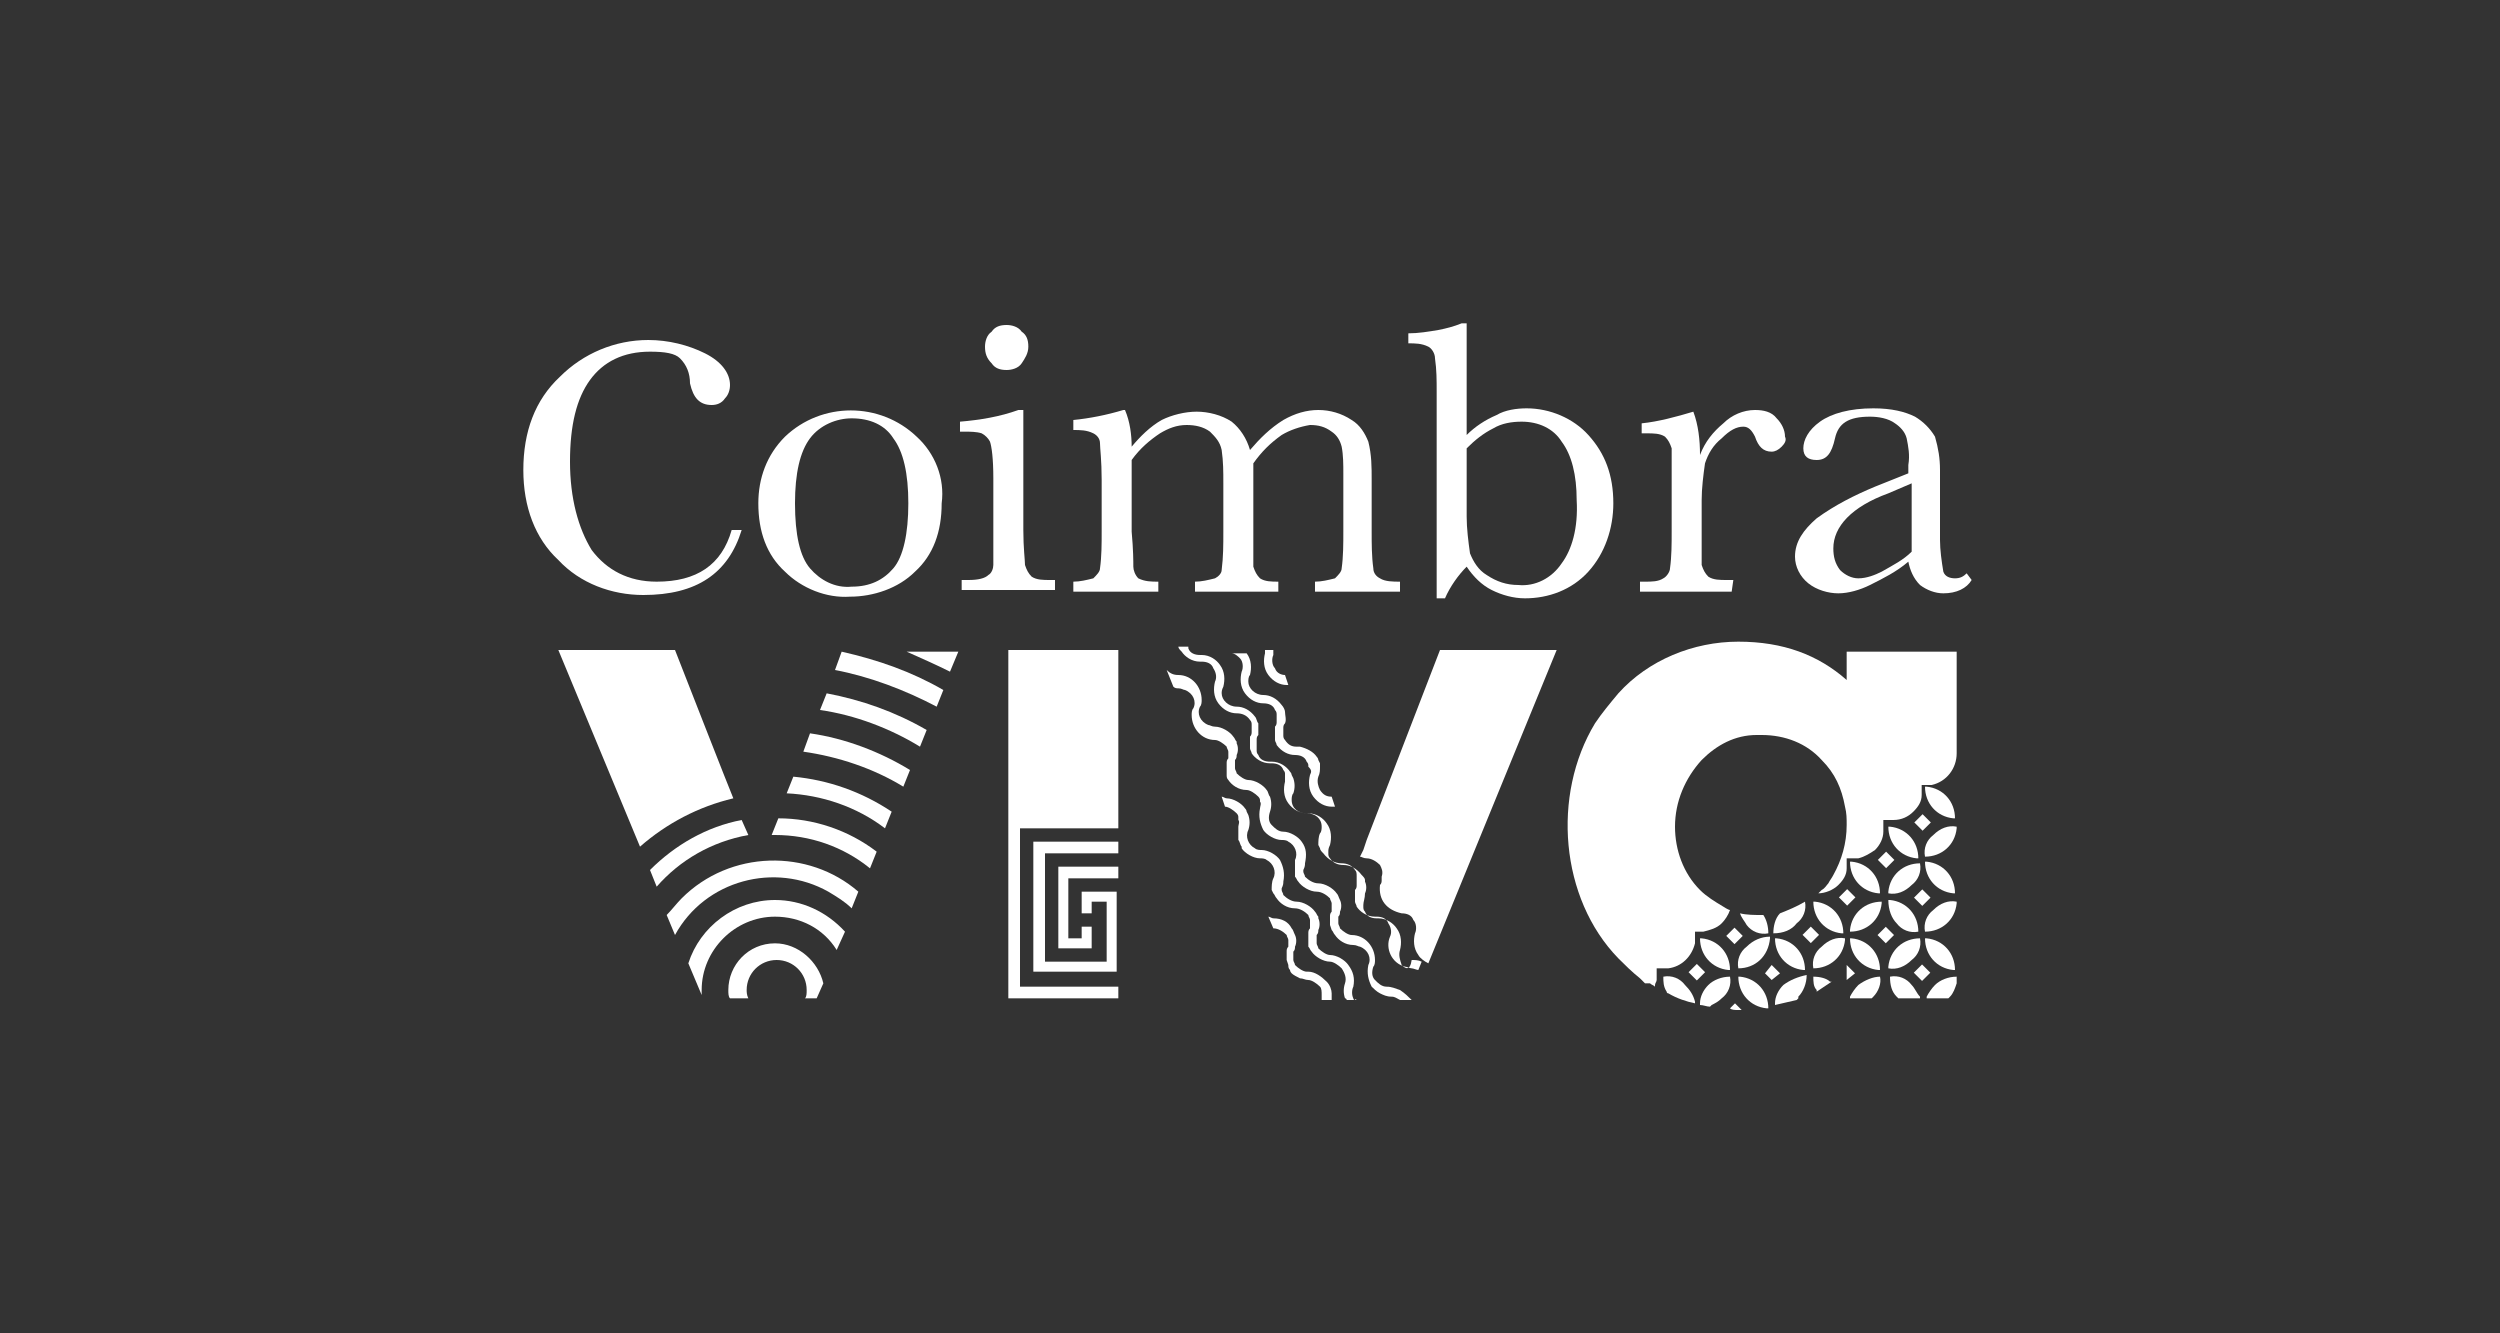 <?xml version="1.0" encoding="utf-8"?>
<!-- Generator: Adobe Illustrator 22.1.0, SVG Export Plug-In . SVG Version: 6.00 Build 0)  -->
<svg version="1.1" id="Layer_1" xmlns="http://www.w3.org/2000/svg" xmlns:xlink="http://www.w3.org/1999/xlink" x="0px" y="0px"
	 viewBox="0 0 150 80" style="enable-background:new 0 0 150 80;" xml:space="preserve">
<rect x="0" y="0" width="150" height="80" fill="#333333" stroke="none"/>
<style type="text/css">
	.st0{fill:#FFFFFF;}
</style>
<g>
	<g>
		<path class="st0" d="M55,26.2c-2.2-2.1-5.7-2.1-7.9,0c-1.1,1.1-1.6,2.5-1.6,4c0,1.7,0.5,3.1,1.6,4.1c1,1,2.5,1.6,3.9,1.5
			c1.4,0,2.9-0.5,3.9-1.5c1.1-1,1.6-2.4,1.6-4.1C56.7,28.7,56.1,27.2,55,26.2z M53.6,34.1c-0.6,0.7-1.4,1.1-2.5,1.1
			c-1,0.1-1.9-0.4-2.5-1.1c-0.6-0.7-0.9-2-0.9-3.9c0-1.8,0.3-3.1,0.9-3.9c0.6-0.8,1.6-1.2,2.5-1.2c1.1,0,2,0.4,2.5,1.2
			c0.6,0.8,0.9,2.1,0.9,3.9S54.2,33.4,53.6,34.1z"/>
		<path class="st0" d="M63.3,34.8H63c-0.4,0-0.8,0-1.1-0.2c-0.2-0.2-0.3-0.4-0.4-0.7c0-0.3-0.1-1-0.1-2.1v-7.2h-0.3
			c-1.1,0.4-2.3,0.6-3.5,0.7v0.6h0.3c0.3,0,0.7,0,1,0.1c0.2,0.1,0.4,0.3,0.5,0.5c0.1,0.3,0.2,1,0.2,2.2v3.1c0,1.2,0,1.9,0,2.1
			c0,0.2-0.1,0.5-0.3,0.6c-0.2,0.2-0.6,0.3-1.2,0.3h-0.4v0.6h5.6L63.3,34.8z"/>
		<path class="st0" d="M60.4,22.2c0.3,0,0.7-0.1,0.9-0.4c0.2-0.3,0.4-0.6,0.4-1c0-0.4-0.1-0.7-0.4-0.9c-0.2-0.3-0.6-0.4-0.9-0.4
			c-0.4,0-0.7,0.1-0.9,0.4c-0.3,0.2-0.4,0.6-0.4,0.9c0,0.4,0.1,0.7,0.4,1C59.7,22.1,60,22.2,60.4,22.2z"/>
		<path class="st0" d="M69.6,26c0.5-0.3,1-0.5,1.6-0.5c0.5,0,1,0.1,1.4,0.4c0.3,0.3,0.6,0.6,0.7,1.1c0.1,0.7,0.1,1.3,0.1,2v2.9
			c0,0.8,0,1.5-0.1,2.3c0,0.2-0.2,0.4-0.4,0.5c-0.4,0.1-0.8,0.2-1.2,0.2v0.6h5v-0.6c-0.4,0-0.8,0-1.1-0.2c-0.2-0.2-0.3-0.4-0.4-0.7
			c0-0.3,0-1,0-2.1v-4.1c0.5-0.7,1-1.2,1.7-1.7c0.5-0.3,1.1-0.5,1.7-0.6c0.5,0,0.9,0.1,1.3,0.4c0.3,0.2,0.5,0.5,0.6,0.9
			c0.1,0.5,0.1,1.1,0.1,1.6v3.5c0,0.7,0,1.5-0.1,2.2c0,0.2-0.2,0.4-0.4,0.6c-0.4,0.1-0.8,0.2-1.2,0.2v0.6H84v-0.6
			c-0.4,0-0.9,0-1.2-0.2c-0.2-0.1-0.4-0.3-0.4-0.6c-0.1-0.7-0.1-1.5-0.1-2.2v-3.1c0-0.8,0-1.5-0.2-2.3c-0.2-0.5-0.5-1-1-1.3
			c-0.6-0.4-1.3-0.6-2-0.6c-0.7,0-1.4,0.2-2.1,0.6c-0.8,0.5-1.4,1.1-2,1.8c-0.2-0.7-0.6-1.3-1.1-1.7c-0.6-0.4-1.4-0.6-2.1-0.6
			c-0.7,0-1.5,0.2-2.1,0.5c-0.7,0.4-1.3,1-1.8,1.6c0-0.7-0.1-1.5-0.4-2.2h-0.1c-1,0.3-2,0.5-3,0.6v0.6c0.4,0,0.8,0,1.2,0.2
			c0.2,0.1,0.4,0.3,0.4,0.6c0,0.3,0.1,1,0.1,2.2v3.1c0,0.7,0,1.5-0.1,2.2c0,0.2-0.2,0.4-0.4,0.6c-0.4,0.1-0.8,0.2-1.2,0.2v0.6h5.1
			v-0.6c-0.4,0-0.8,0-1.2-0.2C68.1,34.5,68,34.2,68,34c0-0.3,0-1-0.1-2.1v-4.3C68.4,26.9,69,26.4,69.6,26z"/>
		<path class="st0" d="M95.3,26.1c-0.9-1-2.3-1.6-3.7-1.6c-0.6,0-1.3,0.1-1.8,0.4c-0.7,0.3-1.3,0.7-1.8,1.2v-6.7h-0.3
			c-0.5,0.2-0.9,0.3-1.4,0.4c-0.6,0.1-1.2,0.2-1.8,0.2v0.6c0.4,0,0.8,0,1.2,0.2c0.2,0.1,0.4,0.4,0.4,0.7c0.1,0.7,0.1,1.3,0.1,2v12.4
			h0.5c0.3-0.7,0.8-1.4,1.3-1.9c0.4,0.6,0.9,1.1,1.5,1.4c0.6,0.3,1.3,0.5,2,0.5c1.4,0,2.8-0.5,3.8-1.6c1-1.1,1.5-2.6,1.5-4.1
			C96.8,28.5,96.3,27.2,95.3,26.1z M93.7,33.8c-0.6,0.9-1.6,1.4-2.6,1.3c-0.7,0-1.3-0.2-1.9-0.6c-0.5-0.3-0.8-0.8-1-1.3
			C88.1,32.5,88,31.7,88,31v-4.1c0.5-0.5,1-0.9,1.6-1.2c0.5-0.3,1.1-0.4,1.7-0.4c1,0,1.9,0.4,2.4,1.2c0.6,0.8,0.9,2,0.9,3.5
			C94.7,31.7,94.3,33,93.7,33.8z"/>
		<path class="st0" d="M104,34.8h-0.4c-0.4,0-0.8,0-1.1-0.2c-0.2-0.2-0.3-0.4-0.4-0.7c0-0.3,0-1,0-2.1V30c0-0.7,0.1-1.5,0.2-2.2
			c0.2-0.6,0.5-1.1,1-1.5c0.5-0.5,0.9-0.7,1.3-0.7c0.3,0,0.5,0.2,0.7,0.6c0.2,0.6,0.5,0.9,1,0.9c0.2,0,0.4-0.1,0.6-0.3
			c0.2-0.2,0.3-0.4,0.2-0.6c0-0.4-0.2-0.8-0.5-1.1c-0.3-0.4-0.8-0.5-1.3-0.5c-0.7,0-1.4,0.3-1.9,0.8c-0.6,0.5-1.1,1.1-1.4,1.9
			c0-0.9-0.1-1.8-0.4-2.6c-1,0.3-2.1,0.6-3.1,0.7v0.6h0.3c0.4,0,0.8,0,1.1,0.2c0.2,0.2,0.3,0.4,0.4,0.7c0,0.3,0,1,0,2.1v2.9
			c0,0.7,0,1.5-0.1,2.2c0,0.2-0.2,0.5-0.4,0.6c-0.3,0.2-0.7,0.2-1.1,0.2h-0.3v0.6h5.5L104,34.8z"/>
		<path class="st0" d="M118,34.4c-0.2,0.2-0.4,0.3-0.7,0.3c-0.3,0-0.6-0.1-0.7-0.4c-0.1-0.6-0.2-1.3-0.2-1.9v-4.2
			c0-0.7-0.1-1.3-0.3-2c-0.3-0.5-0.7-0.9-1.2-1.2c-0.6-0.3-1.4-0.5-2.5-0.5c-1.4,0-2.5,0.3-3.2,0.8s-1,1.1-1,1.6
			c0,0.5,0.3,0.7,0.8,0.7c0.6,0,0.9-0.4,1.1-1.3s0.8-1.3,2.1-1.3c0.5,0,1.1,0.1,1.5,0.4c0.3,0.2,0.6,0.5,0.7,0.9
			c0.1,0.5,0.2,1,0.1,1.6v0.5l-2,0.8c-1.2,0.5-2.4,1.1-3.5,1.9c-0.8,0.7-1.3,1.4-1.3,2.3c0,0.6,0.3,1.2,0.8,1.6
			c0.5,0.4,1.2,0.6,1.8,0.6c0.6,0,1.3-0.2,1.9-0.5c0.8-0.4,1.6-0.8,2.3-1.4c0.1,0.5,0.3,1,0.7,1.4c0.4,0.3,0.9,0.5,1.4,0.5
			c0.8,0,1.4-0.3,1.7-0.8L118,34.4z M114.7,33.1c-0.5,0.5-1.1,0.8-1.8,1.2c-0.4,0.2-0.9,0.4-1.4,0.4c-0.4,0-0.8-0.2-1.1-0.5
			c-0.3-0.4-0.4-0.8-0.4-1.3c0-1.3,1.1-2.5,3.3-3.3l1.4-0.6L114.7,33.1z"/>
		<path class="st0" d="M44.5,31.8h-0.6c-0.6,2.1-2.1,3.1-4.5,3.1c-1.7,0-3-0.7-3.9-1.9c-0.8-1.3-1.3-3.1-1.3-5.3
			c0-2.2,0.4-3.8,1.2-4.9c0.8-1.1,2-1.7,3.6-1.7c0.9,0,1.5,0.1,1.8,0.4c0.4,0.4,0.6,0.9,0.6,1.5c0.2,0.9,0.6,1.3,1.3,1.3
			c0.3,0,0.6-0.1,0.8-0.4c0.2-0.2,0.3-0.5,0.3-0.8c0-0.7-0.5-1.4-1.5-1.9c-1-0.5-2.2-0.8-3.4-0.8c-2,0-3.9,0.8-5.3,2.2
			c-1.5,1.4-2.2,3.3-2.2,5.6c0,2.2,0.7,4.1,2.1,5.4c1.3,1.4,3.2,2.1,5.1,2.1C41.8,35.7,43.7,34.4,44.5,31.8z"/>
	</g>
	<g>
		<path class="st0" d="M84.7,60H84h0c-0.2-0.1-0.3-0.2-0.5-0.2c-0.3,0-0.5-0.1-0.7-0.2c-0.2-0.1-0.4-0.3-0.5-0.4
			c-0.2-0.4-0.3-0.8-0.2-1.3c0.2-0.4,0-0.9-0.5-1.1c-0.1,0-0.2-0.1-0.4-0.1c-0.5,0-0.9-0.3-1.1-0.6C80,56,80,55.9,79.9,55.8
			c0,0-0.1-0.3-0.1-0.3c0-0.2,0-0.4,0-0.5c0-0.1,0-0.2,0.1-0.3c0-0.1,0-0.1,0-0.2c0-0.1,0-0.3,0-0.3c0-0.1-0.1-0.2-0.1-0.3
			c-0.2-0.2-0.5-0.4-0.8-0.4c-0.4,0-0.9-0.3-1.1-0.6c-0.1-0.1-0.1-0.2-0.2-0.3l0-0.3c0-0.2,0-0.5,0-0.7c0.2-0.4,0-0.9-0.4-1.1
			c-0.1-0.1-0.3-0.1-0.4-0.1c-0.4,0-0.9-0.3-1.1-0.6l0,0v0c-0.2-0.4-0.3-0.8-0.2-1.3l0,0c0-0.1,0.1-0.3,0-0.4v-0.1
			c0-0.1-0.1-0.2-0.1-0.2c-0.2-0.2-0.5-0.4-0.7-0.4c-0.5,0-0.9-0.3-1.1-0.6c-0.1-0.1-0.1-0.2-0.1-0.3c0,0,0-0.1,0-0.1l0-0.1
			c0-0.2,0-0.4,0-0.5c0-0.1,0-0.2,0.1-0.3c0-0.1,0-0.1,0-0.1c0-0.1,0-0.1,0-0.2v-0.1c0-0.1-0.1-0.2-0.1-0.3
			c-0.2-0.2-0.5-0.4-0.7-0.4c-0.8,0-1.4-0.7-1.4-1.5c0-0.1,0-0.3,0.1-0.4c0.2-0.4,0-0.9-0.5-1.1c-0.1,0-0.2-0.1-0.4-0.1
			c-0.1,0-0.2,0-0.3-0.1L70,40.2c0.2,0.2,0.4,0.3,0.7,0.3l0,0c0.8,0,1.4,0.7,1.4,1.5c0,0.1,0,0.3-0.1,0.4c-0.2,0.4,0,0.9,0.5,1.1
			c0.1,0,0.2,0.1,0.4,0.1c0.4,0,0.9,0.3,1.1,0.6c0.1,0.1,0.1,0.2,0.2,0.3l0,0.1c0.1,0.2,0.1,0.5,0,0.7c0,0.1,0,0.2-0.1,0.3
			c0,0,0,0.1,0,0.1s0,0.1,0,0.2l0,0.1c0,0,0,0.1,0,0.1c0,0.1,0.1,0.2,0.1,0.3c0.2,0.2,0.5,0.4,0.7,0.4l0,0c0.4,0,0.9,0.3,1.1,0.6
			c0.1,0.1,0.1,0.3,0.2,0.4c0.1,0.3,0.1,0.6,0,0.9c-0.1,0.3-0.1,0.6,0.1,0.8c0.2,0.2,0.4,0.4,0.7,0.4l0,0c0.4,0,0.9,0.3,1.1,0.6v0
			l0,0c0.3,0.4,0.3,0.8,0.2,1.3l0,0c0,0.1,0,0.2-0.1,0.4v0.1l0,0c0,0.1,0.1,0.2,0.1,0.3c0.2,0.2,0.5,0.4,0.8,0.4
			c0.4,0,0.9,0.3,1.1,0.6c0.1,0.1,0.1,0.2,0.2,0.4c0.1,0.2,0.1,0.5,0,0.7c0,0.1,0,0.2-0.1,0.3c0,0,0,0.1,0,0.1s0,0.1,0,0.1l0,0.1
			c0,0,0,0.1,0,0.1c0,0.1,0.1,0.2,0.1,0.3c0.2,0.2,0.5,0.4,0.7,0.4l0,0c0.8,0,1.4,0.7,1.4,1.5c0,0.1,0,0.3-0.1,0.4
			c-0.1,0.3-0.1,0.6,0.1,0.8c0.2,0.2,0.4,0.4,0.7,0.4c0.3,0,0.5,0.1,0.8,0.2C84.3,59.6,84.5,59.8,84.7,60C84.7,60,84.7,60,84.7,60z"
			/>
		<path class="st0" d="M81.4,60h-0.6c0,0,0-0.1-0.1-0.1c-0.1-0.3-0.1-0.6,0-0.9c0.1-0.3,0-0.6-0.2-0.9c-0.2-0.2-0.5-0.4-0.7-0.4l0,0
			c-0.4,0-0.9-0.3-1.1-0.6c-0.1-0.1-0.1-0.2-0.2-0.3c0,0,0-0.1,0-0.1l0-0.2c0-0.2,0-0.3,0-0.5c0-0.1,0-0.2,0.1-0.3
			c0-0.1,0-0.1,0-0.2c0-0.1,0-0.3,0-0.3c0-0.1-0.1-0.2-0.1-0.3c-0.2-0.2-0.5-0.4-0.8-0.4c-0.5,0-0.9-0.3-1.1-0.6
			c-0.1-0.1-0.1-0.2-0.2-0.3l-0.1-0.2c0-0.2,0-0.5,0.1-0.7c0.2-0.4,0-0.9-0.4-1.1c-0.1-0.1-0.3-0.1-0.4-0.1c-0.4,0-0.9-0.3-1.1-0.6
			l0,0l0,0c0,0,0,0,0-0.1c-0.1-0.1-0.1-0.3-0.2-0.4l0,0c0-0.3,0-0.5,0-0.8l0,0c0-0.1,0.1-0.3,0-0.4V49l0,0c0-0.1-0.1-0.2-0.1-0.2
			c-0.2-0.2-0.5-0.4-0.7-0.4l0,0h0l-0.2-0.6c0.1,0,0.2,0.1,0.3,0.1l0,0c0.4,0,0.9,0.3,1.1,0.6c0.1,0.1,0.1,0.2,0.1,0.2l0.1,0.2
			c0.1,0.3,0.1,0.6,0,0.9c-0.2,0.4,0,0.9,0.4,1.1c0.1,0.1,0.3,0.1,0.4,0.1l0,0c0.4,0,0.9,0.3,1.1,0.6l0,0l0,0
			c0.2,0.4,0.3,0.8,0.2,1.3l0,0c0,0.1,0,0.2-0.1,0.4l0,0.1c0,0.1,0.1,0.2,0.1,0.3c0.2,0.2,0.5,0.4,0.8,0.4c0.4,0,0.9,0.3,1.1,0.6
			c0.1,0.1,0.1,0.2,0.2,0.3l0,0.1c0.1,0.2,0.1,0.5,0,0.7c0,0.1,0,0.2-0.1,0.3c0,0,0,0.1,0,0.1l0,0.3c0,0,0,0.1,0,0.1
			c0,0.1,0.1,0.2,0.1,0.3c0.2,0.2,0.5,0.4,0.7,0.4l0,0c0.4,0,0.9,0.3,1.1,0.6c0.3,0.4,0.4,0.8,0.3,1.3c-0.1,0.2-0.1,0.5,0,0.7
			c0,0,0,0.1,0.1,0.1C81.3,59.9,81.4,60,81.4,60z"/>
		<path class="st0" d="M84.1,57.9C84,57.6,83.9,57.3,84,57c0.1-0.4,0.1-0.9-0.2-1.3c-0.2-0.3-0.6-0.6-1.1-0.6h-0.1
			c-0.3,0-0.6-0.1-0.7-0.4c-0.1-0.1-0.1-0.2-0.1-0.3c0,0,0-0.1,0-0.1c0-0.2,0.1-0.4,0.1-0.7c0.1-0.2,0.1-0.5,0-0.7l0-0.1
			c0-0.1-0.1-0.2-0.2-0.3c-0.3-0.4-0.7-0.6-1.1-0.6c-0.3,0-0.6-0.1-0.8-0.4c-0.1-0.1-0.1-0.2-0.1-0.3l0-0.1c0-0.1,0-0.2,0.1-0.4l0,0
			c0.1-0.4,0.1-0.9-0.2-1.3l0,0v0c-0.2-0.3-0.6-0.6-1.1-0.6h-0.1c-0.5,0-0.9-0.3-0.9-0.8c0-0.1,0-0.3,0.1-0.4c0.1-0.3,0.1-0.6,0-0.9
			l-0.1-0.2c0-0.1-0.1-0.2-0.1-0.2c-0.2-0.3-0.6-0.6-1.1-0.6h-0.1c-0.3,0-0.6-0.1-0.7-0.4c-0.1-0.1-0.1-0.2-0.1-0.3
			c0-0.1,0-0.2,0-0.3c0-0.1,0-0.1,0-0.2c0,0,0-0.1,0-0.1c0-0.1,0-0.2,0.1-0.3c0-0.2,0-0.5,0-0.7c-0.1-0.1-0.1-0.3-0.2-0.4
			c-0.3-0.4-0.7-0.6-1.1-0.6c-0.5,0-0.9-0.4-0.9-0.8c0-0.1,0-0.2,0.1-0.4c0.1-0.4,0.1-0.9-0.2-1.3c-0.2-0.3-0.6-0.6-1.1-0.6h-0.1
			c-0.3,0-0.6-0.1-0.7-0.4c0,0,0,0,0-0.1h-0.6c0,0.1,0.1,0.2,0.2,0.3c0.2,0.3,0.6,0.6,1.1,0.6h0.1c0.3,0,0.6,0.1,0.7,0.4
			c0.2,0.3,0.2,0.6,0.1,0.8c-0.1,0.4-0.1,0.9,0.2,1.3c0.3,0.4,0.7,0.6,1.1,0.6c0.3,0,0.6,0.1,0.8,0.4c0.1,0.1,0.1,0.2,0.1,0.3
			c0,0,0,0.3,0,0.3c0,0.1,0,0.1,0,0.1c0,0.1,0,0.2-0.1,0.3c0,0.2,0,0.4,0,0.5l0,0.1c0,0,0,0.1,0,0.1c0,0.1,0.1,0.2,0.1,0.3
			c0.2,0.3,0.6,0.6,1.1,0.6h0.1c0.3,0,0.6,0.1,0.7,0.4c0.1,0.1,0.1,0.2,0.1,0.2v0.1c0,0.1,0,0.3,0,0.4l0,0c-0.1,0.4-0.1,0.9,0.2,1.3
			v0l0,0c0.3,0.4,0.7,0.6,1.1,0.6c0.5,0,0.9,0.3,0.9,0.8c0,0.1,0,0.3-0.1,0.4c-0.1,0.2-0.1,0.5-0.1,0.7l0.1,0.2
			c0,0.1,0.1,0.2,0.2,0.3c0.3,0.4,0.7,0.6,1.1,0.6c0.3,0,0.6,0.1,0.8,0.4c0.1,0.1,0.1,0.2,0.1,0.4c0,0.2,0,0.3,0,0.5
			c0,0.1,0,0.2-0.1,0.3c0,0.2,0,0.3,0,0.5l0,0.1c0,0,0,0.1,0,0.1c0,0.1,0.1,0.2,0.1,0.3c0.2,0.3,0.6,0.6,1.1,0.6h0.1
			c0.3,0,0.6,0.1,0.7,0.4c0.2,0.3,0.2,0.6,0.1,0.8c-0.3,0.7,0.1,1.6,0.9,1.8c0.1,0,0.3,0.1,0.4,0.1c0.1,0,0.3,0.1,0.4,0.1l0.2-0.5
			c-0.2-0.1-0.4-0.1-0.6-0.1C84.6,58.3,84.3,58.1,84.1,57.9z"/>
		<path class="st0" d="M78.6,46.5c-0.1,0.4-0.1,0.9,0.2,1.3v0l0,0c0.3,0.4,0.7,0.6,1.1,0.6c0.1,0,0.2,0,0.2,0l-0.2-0.6h0
			c-0.3,0-0.5-0.1-0.7-0.4c-0.1-0.2-0.2-0.5-0.1-0.8c0.1-0.2,0.1-0.4,0.1-0.6c0-0.1,0-0.2,0-0.2l-0.1-0.2c0-0.1-0.1-0.2-0.1-0.2l0,0
			c-0.2-0.3-0.6-0.5-1-0.6h-0.1h-0.1c-0.3,0-0.5-0.1-0.7-0.4c-0.1-0.1-0.1-0.2-0.1-0.3c0,0,0-0.1,0-0.1l0-0.1c0-0.1,0-0.1,0-0.1
			c0,0,0-0.1,0-0.1c0-0.1,0-0.2,0.1-0.3c0.1-0.2,0-0.5,0-0.7c0-0.1-0.1-0.3-0.2-0.4c-0.3-0.4-0.7-0.6-1.1-0.6
			c-0.5,0-0.9-0.4-0.9-0.8c0-0.1,0-0.3,0.1-0.4c0.1-0.4,0.1-0.9-0.2-1.3c0,0,0,0,0,0h-0.9c0.2,0,0.4,0.2,0.5,0.3
			c0.2,0.2,0.2,0.6,0.1,0.8c-0.1,0.4-0.1,0.9,0.2,1.3c0.3,0.4,0.7,0.6,1.1,0.6c0.3,0,0.6,0.1,0.7,0.4c0.1,0.1,0.1,0.2,0.1,0.3
			c0,0,0,0.3,0,0.3s0,0.1,0,0.1c0,0.1,0,0.2-0.1,0.3c0,0.2,0,0.3,0,0.5l0,0.2c0,0,0,0.1,0,0.1c0,0.1,0.1,0.2,0.1,0.3
			c0.3,0.4,0.7,0.6,1.1,0.6l0,0c0.3,0,0.6,0.1,0.7,0.4c0.1,0.1,0.1,0.2,0.1,0.2l0,0V46C78.7,46.2,78.7,46.3,78.6,46.5L78.6,46.5z"/>
		<path class="st0" d="M76.4,39h-0.5c0,0,0,0.1,0,0.2c-0.1,0.4-0.1,0.9,0.2,1.3c0.3,0.4,0.7,0.6,1.1,0.6l0.1,0l-0.2-0.6
			c-0.2,0-0.5-0.1-0.6-0.4c-0.2-0.2-0.2-0.6-0.1-0.8C76.4,39.2,76.4,39.1,76.4,39z"/>
		<path class="st0" d="M79.9,59.6L79.9,59.6c0,0.1,0,0.1,0,0.2l0,0c0,0,0,0.1,0,0.1V60h-0.6c0-0.1,0-0.1,0-0.2c0,0,0-0.1,0-0.1
			s0,0,0,0l0,0c0-0.2,0-0.4-0.1-0.5c-0.2-0.2-0.5-0.4-0.7-0.4l0,0c-0.2,0-0.3-0.1-0.5-0.1c-0.2-0.1-0.4-0.2-0.5-0.3
			c0,0-0.1-0.1-0.1-0.2c-0.1-0.1-0.1-0.2-0.1-0.3c0,0-0.1-0.3-0.1-0.3c0-0.1,0-0.1,0-0.2c0-0.1,0-0.2,0-0.3c0-0.1,0-0.2,0.1-0.3
			c0-0.1,0-0.1,0-0.1s0-0.3,0-0.3c0-0.1-0.1-0.2-0.1-0.3c-0.2-0.2-0.5-0.4-0.8-0.4h0L76.1,55c0.1,0,0.2,0.1,0.3,0.1
			c0.5,0,0.9,0.2,1.1,0.6c0.1,0.1,0.1,0.2,0.2,0.4c0.1,0.2,0.1,0.5,0,0.7c0,0.1,0,0.2-0.1,0.3c0,0,0,0.1,0,0.1s0,0.3,0,0.3
			c0,0,0,0.1,0,0.1c0,0.1,0.1,0.2,0.1,0.3c0.2,0.2,0.5,0.4,0.7,0.4h0.1c0.4,0,0.8,0.3,1.1,0.6C79.8,59.1,79.9,59.4,79.9,59.6z"/>
		<path class="st0" d="M82,50.4L81.8,51l-0.2,0.4c0.1,0,0.2,0.1,0.4,0.1c0.3,0,0.6,0.2,0.8,0.4c0.1,0.2,0.2,0.4,0.1,0.7
			c0,0,0,0.1,0,0.2c0,0.1,0,0.2-0.1,0.3c-0.1,0.9,0.4,1.5,1.3,1.7c0.3,0,0.6,0.1,0.7,0.4c0.2,0.2,0.2,0.6,0.1,0.8
			c-0.1,0.4-0.1,0.9,0.2,1.3c0.1,0.2,0.4,0.4,0.6,0.5h0v0L93.4,39h-7L82,50.4z"/>
	</g>
	<g>
		<path class="st0" d="M44,47.9c-2.1,0.5-4,1.5-5.6,2.9L33.5,39h7C40.5,39,43.9,47.7,44,47.9z"/>
		<path class="st0" d="M46.5,56.6c-1.6,0-2.8,1.3-2.8,2.8c0,0.2,0,0.4,0.1,0.5h1.1c-0.1-0.2-0.1-0.4-0.1-0.5c0-1,0.8-1.8,1.8-1.8
			c1,0,1.8,0.8,1.8,1.8c0,0.2,0,0.4-0.1,0.5h0.7l0.4-0.9C49.1,57.7,47.9,56.6,46.5,56.6z"/>
		<path class="st0" d="M46.5,54c-2.4,0-4.5,1.6-5.2,3.8l0.8,1.9c0-0.1,0-0.2,0-0.3c0-2.4,2-4.4,4.4-4.4c1.5,0,2.9,0.7,3.7,2l0.5-1.1
			C49.6,54.7,48.1,54,46.5,54z"/>
		<path class="st0" d="M40.9,53.9c-0.3,0.3-0.6,0.7-0.9,1l0.5,1.2c1.8-3.3,6-4.4,9.2-2.6c0.5,0.3,1,0.6,1.4,1l0.4-1
			C48.5,50.9,43.8,51,40.9,53.9z"/>
		<path class="st0" d="M44.5,49.2c-2.1,0.4-4,1.5-5.5,3l0.4,1c1.4-1.6,3.3-2.7,5.5-3.1L44.5,49.2z"/>
		<path class="st0" d="M46.3,50.1h0.2c2.1,0,4.1,0.7,5.7,2l0.4-1c-1.7-1.3-3.8-2-5.9-2L46.3,50.1z"/>
		<path class="st0" d="M47.2,47.6c2.1,0.1,4.2,0.8,5.9,2.1l0.4-1c-1.8-1.2-3.8-1.9-5.9-2.1L47.2,47.6z"/>
		<path class="st0" d="M48.2,45.1c2.1,0.3,4.2,1,6,2.1l0.4-1c-1.8-1.1-3.9-1.9-6-2.2L48.2,45.1z"/>
		<path class="st0" d="M49.2,42.6c2.1,0.3,4.2,1.1,6,2.2l0.4-1c-1.9-1.1-3.9-1.8-6-2.2L49.2,42.6z"/>
		<path class="st0" d="M50.1,40.2c2.1,0.4,4.2,1.2,6.1,2.2l0.4-1c-1.9-1.1-3.9-1.8-6.1-2.3L50.1,40.2z"/>
		<path class="st0" d="M57,40.3l0.5-1.2h-3.1C55.3,39.5,56.2,39.9,57,40.3z"/>
	</g>
	<g>
		<polygon class="st0" points="60.5,59.9 67.1,59.9 67.1,59.2 61.2,59.2 61.2,49.7 67.1,49.7 67.1,39 60.5,39 		"/>
		<polygon class="st0" points="63.5,56.9 65.5,56.9 65.5,55.6 64.9,55.6 64.9,56.3 64.1,56.3 64.1,52.7 67.1,52.7 67.1,52 63.5,52 
					"/>
		<polygon class="st0" points="62,58.3 67,58.3 67,53.5 64.9,53.5 64.9,54.8 65.5,54.8 65.5,54.1 66.4,54.1 66.4,57.7 62.7,57.7 
			62.7,51.2 67.1,51.2 67.1,50.5 62,50.5 		"/>
	</g>
	<g>
		<path class="st0" d="M113.3,49.6c0,1,0.7,1.8,1.7,1.9c0,0,0.1,0,0.1,0c0-1-0.7-1.8-1.7-1.9C113.4,49.6,113.4,49.6,113.3,49.6z"/>
		<path class="st0" d="M116,50.1c-0.4,0.3-0.6,0.8-0.5,1.3c1,0,1.8-0.7,1.9-1.7c0,0,0-0.1,0-0.1C116.9,49.5,116.4,49.7,116,50.1z"/>
		<path class="st0" d="M115.5,47.2c0,1,0.7,1.8,1.7,1.9c0,0,0.1,0,0.1,0c0-1-0.7-1.8-1.7-1.9C115.6,47.2,115.6,47.2,115.5,47.2z"/>
		<path class="st0" d="M105.7,54.9c-0.4,0-0.9,0-1.3-0.1c0.1,0.3,0.3,0.5,0.4,0.7c0.3,0.4,0.8,0.6,1.3,0.5c0-0.4-0.1-0.8-0.3-1.1
			L105.7,54.9z"/>
		<path class="st0" d="M107.8,55.4c0.4-0.3,0.6-0.8,0.5-1.3c-0.5,0.3-1,0.5-1.5,0.7c-0.3,0.3-0.4,0.8-0.4,1.2
			C107,56,107.5,55.8,107.8,55.4z"/>
		<path class="st0" d="M108.8,54.1c0,1,0.7,1.8,1.7,1.9c0,0,0.1,0,0.1,0c0-1-0.7-1.8-1.7-1.9C108.9,54.1,108.9,54.1,108.8,54.1z"/>
		<path class="st0" d="M112.9,54.1c-1,0-1.8,0.7-1.9,1.7c0,0,0,0.1,0,0.1c1,0,1.8-0.7,1.9-1.7C112.9,54.2,112.9,54.1,112.9,54.1z"/>
		<path class="st0" d="M113.8,55.4c0.3,0.4,0.8,0.6,1.3,0.5c0-1-0.7-1.8-1.7-1.9c0,0-0.1,0-0.1,0C113.3,54.6,113.5,55.1,113.8,55.4z
			"/>
		<path class="st0" d="M111,51.7c0,1,0.7,1.8,1.7,1.9c0,0,0.1,0,0.1,0c0-1-0.7-1.8-1.7-1.9C111.1,51.7,111,51.7,111,51.7z"/>
		<path class="st0" d="M114.7,53.1c0.4-0.3,0.6-0.8,0.5-1.3c-1,0-1.8,0.7-1.9,1.7c0,0,0,0.1,0,0.1C113.8,53.7,114.3,53.5,114.7,53.1
			z"/>
		<path class="st0" d="M116,54.6c-0.4,0.3-0.6,0.8-0.5,1.3c1,0,1.8-0.7,1.9-1.7c0,0,0-0.1,0-0.1C116.9,54,116.4,54.2,116,54.6z"/>
		<path class="st0" d="M115.5,51.7c0,1,0.7,1.8,1.7,1.9c0,0,0.1,0,0.1,0c0-1-0.7-1.8-1.7-1.9C115.6,51.7,115.6,51.7,115.5,51.7z"/>
		<path class="st0" d="M101.1,59.1c-0.3-0.4-0.8-0.6-1.3-0.5c0,0.3,0,0.6,0.2,0.9l0,0c0,0,0,0.1,0.1,0.1l0,0
			c0.5,0.3,1.1,0.5,1.6,0.6c0,0,0-0.1,0-0.1C101.6,59.7,101.4,59.4,101.1,59.1z"/>
		<path class="st0" d="M103.8,58.6c-0.5,0-1,0.2-1.3,0.5c-0.3,0.3-0.5,0.7-0.5,1.1c0,0,0,0.1,0,0.1c0.2,0,0.4,0.1,0.6,0.1l0.1-0.1
			c0.2-0.1,0.4-0.2,0.6-0.4C103.7,59.6,103.9,59.1,103.8,58.6z"/>
		<path class="st0" d="M104.3,58.6c0,1,0.7,1.8,1.7,1.9c0,0,0.1,0,0.1,0c0-1-0.7-1.8-1.7-1.9C104.4,58.6,104.3,58.6,104.3,58.6z"/>
		<path class="st0" d="M102,56.3c0,1,0.7,1.8,1.7,1.9c0,0,0.1,0,0.1,0c0-1-0.7-1.8-1.7-1.9C102.1,56.3,102,56.3,102,56.3z"/>
		<path class="st0" d="M104.8,56.8c-0.4,0.3-0.6,0.8-0.5,1.3c1,0,1.8-0.7,1.9-1.8c0,0,0-0.1,0-0.1C105.7,56.2,105.2,56.4,104.8,56.8
			z"/>
		<path class="st0" d="M103.8,60.5L103.8,60.5c0.1,0.1,0.3,0.1,0.5,0.1h0.2l-0.4-0.4L103.8,60.5z"/>
		<path class="st0" d="M107,59.1c-0.3,0.3-0.5,0.7-0.5,1.1v0.1c0.4-0.1,0.9-0.2,1.3-0.3l0.1-0.1l0-0.1l0,0c0.3-0.3,0.5-0.8,0.5-1.3
			C107.9,58.6,107.4,58.8,107,59.1z"/>
		<path class="st0" d="M108.8,58.6c0,0.3,0,0.6,0.2,0.8c0,0,0,0,0,0.1c0.3-0.2,0.6-0.4,0.9-0.6l-0.1,0
			C109.6,58.7,109.2,58.6,108.8,58.6z"/>
		<path class="st0" d="M106.5,56.3c0,1,0.7,1.8,1.7,1.9c0,0,0.1,0,0.1,0c0-1-0.7-1.8-1.7-1.9C106.6,56.3,106.5,56.3,106.5,56.3z"/>
		<path class="st0" d="M109.3,56.8c-0.4,0.3-0.6,0.8-0.5,1.3c1,0,1.8-0.7,1.9-1.7c0,0,0-0.1,0-0.1C110.2,56.2,109.7,56.4,109.3,56.8
			z"/>
		<path class="st0" d="M111.5,59.1c-0.2,0.2-0.4,0.5-0.5,0.7c0,0,0,0,0,0.1h1.3l0.1-0.1c0.3-0.3,0.5-0.8,0.4-1.2
			C112.4,58.6,111.9,58.8,111.5,59.1z"/>
		<path class="st0" d="M114.7,59.1c-0.3-0.4-0.8-0.6-1.3-0.5c0,0.5,0.1,0.9,0.4,1.2l0.1,0.1h1.3c0,0,0,0,0-0.1
			C115,59.6,114.9,59.3,114.7,59.1z"/>
		<path class="st0" d="M111,56.3c0,1,0.7,1.8,1.7,1.9c0,0,0.1,0,0.1,0c0-1-0.7-1.8-1.7-1.9C111.1,56.3,111,56.3,111,56.3z"/>
		<path class="st0" d="M114.7,57.6c0.4-0.3,0.6-0.8,0.5-1.3c-1,0-1.8,0.7-1.9,1.7c0,0,0,0.1,0,0.1C113.8,58.2,114.3,58,114.7,57.6z"
			/>
		<polygon class="st0" points="110.8,57.9 110.8,58.8 111.3,58.4 		"/>
		<path class="st0" d="M117.4,58.6L117.4,58.6c-0.5,0-1,0.2-1.3,0.5c-0.2,0.2-0.4,0.5-0.5,0.7c0,0,0,0,0,0.1h1.3l0.1-0.1
			c0.2-0.2,0.3-0.5,0.4-0.8c0,0,0-0.1,0-0.1C117.4,58.8,117.4,58.7,117.4,58.6L117.4,58.6z"/>
		<path class="st0" d="M115.5,56.3c0,1,0.7,1.8,1.7,1.9c0,0,0.1,0,0.1,0c0-1-0.7-1.8-1.7-1.9C115.6,56.3,115.6,56.3,115.5,56.3z"/>
		
			<rect x="101.5" y="58" transform="matrix(0.707 -0.707 0.707 0.707 -11.452 89.087)" class="st0" width="0.7" height="0.7"/>
		<polygon class="st0" points="106.3,57.9 106.3,57.9 106.3,57.9 105.9,58.4 105.9,58.4 105.9,58.4 106.3,58.8 106.8,58.4 		"/>
		<rect x="115" y="58" transform="matrix(0.707 -0.707 0.707 0.707 -7.483 98.661)" class="st0" width="0.7" height="0.7"/>
		<rect x="115" y="53.5" transform="matrix(0.707 -0.707 0.707 0.707 -4.288 97.339)" class="st0" width="0.7" height="0.7"/>
		<rect x="115" y="49" transform="matrix(0.707 -0.707 0.707 0.707 -1.088 96.01)" class="st0" width="0.7" height="0.7"/>
		
			<rect x="112.8" y="55.8" transform="matrix(0.707 -0.707 0.707 0.707 -6.549 96.401)" class="st0" width="0.7" height="0.7"/>
		
			<rect x="112.8" y="51.3" transform="matrix(0.707 -0.707 0.707 0.707 -3.347 95.075)" class="st0" width="0.7" height="0.7"/>
		
			<rect x="110.5" y="53.5" transform="matrix(0.707 -0.707 0.707 0.707 -5.613 94.142)" class="st0" width="0.7" height="0.7"/>
		
			<rect x="108.3" y="55.8" transform="matrix(0.707 -0.707 0.707 0.707 -7.866 93.209)" class="st0" width="0.7" height="0.7"/>
		
			<rect x="103.7" y="55.8" transform="matrix(0.707 -0.707 0.707 0.707 -9.192 90.02)" class="st0" width="0.7" height="0.7"/>
		<path class="st0" d="M110.8,39.1L110.8,39.1v1.7c-1.7-1.5-3.8-2.3-6.5-2.3c-2.7,0-5.4,1.1-7.2,3.1c-0.5,0.6-1,1.2-1.4,1.8
			c-2.6,4.3-2.1,10.5,1.4,14.1c0.4,0.4,0.8,0.8,1.3,1.2l0.1,0.1l0.1,0.1c0,0,0.1,0.1,0.1,0.1L99,59c0.1,0.1,0.2,0.1,0.3,0.2
			c0,0,0,0,0-0.1c0-0.1,0.1-0.2,0.1-0.3c0-0.1,0-0.7,0-0.7c0.2,0,0.5,0,0.7,0c0.8-0.1,1.4-0.7,1.6-1.5c0,0,0,0,0-0.1
			c0-0.2,0-0.6,0-0.6s0.2,0,0.4,0h0c0,0,0.1,0,0.1,0l0,0c0.4-0.1,0.8-0.2,1.1-0.5c0.2-0.2,0.4-0.5,0.5-0.8c-0.1,0-0.4-0.2-0.4-0.2
			c-0.5-0.3-1-0.6-1.4-1c-1-1-1.5-2.4-1.5-3.8c0-1.5,0.6-2.9,1.6-4c0.9-0.9,2-1.5,3.3-1.5c0.1,0,0.2,0,0.3,0c1.4,0,2.7,0.5,3.6,1.5
			c0.8,0.8,1.2,1.7,1.4,2.8c0.1,0.4,0.1,0.7,0.1,1.1c0,1.1-0.3,2.1-0.8,3c-0.1,0.2-0.2,0.3-0.3,0.5c-0.1,0.1-0.2,0.3-0.4,0.4
			c-0.1,0.1-0.2,0.2-0.2,0.2c0.4,0,0.9-0.2,1.2-0.5c0.3-0.3,0.5-0.6,0.5-1c0-0.1,0-0.6,0-0.6s0.4,0,0.6,0h0.1c0.4-0.1,0.7-0.3,1-0.5
			c0.3-0.3,0.5-0.7,0.5-1.1l0,0c0,0,0,0,0,0c0-0.2,0-0.7,0-0.7s0.4,0,0.6,0h0c0.5,0,0.9-0.2,1.2-0.5c0.3-0.3,0.5-0.6,0.5-1
			c0-0.1,0-0.6,0-0.6s0.5,0,0.6,0h0c0.9-0.2,1.5-1,1.5-1.9v-2.3l0,0v-3.8H110.8z"/>
	</g>
</g>
</svg>
